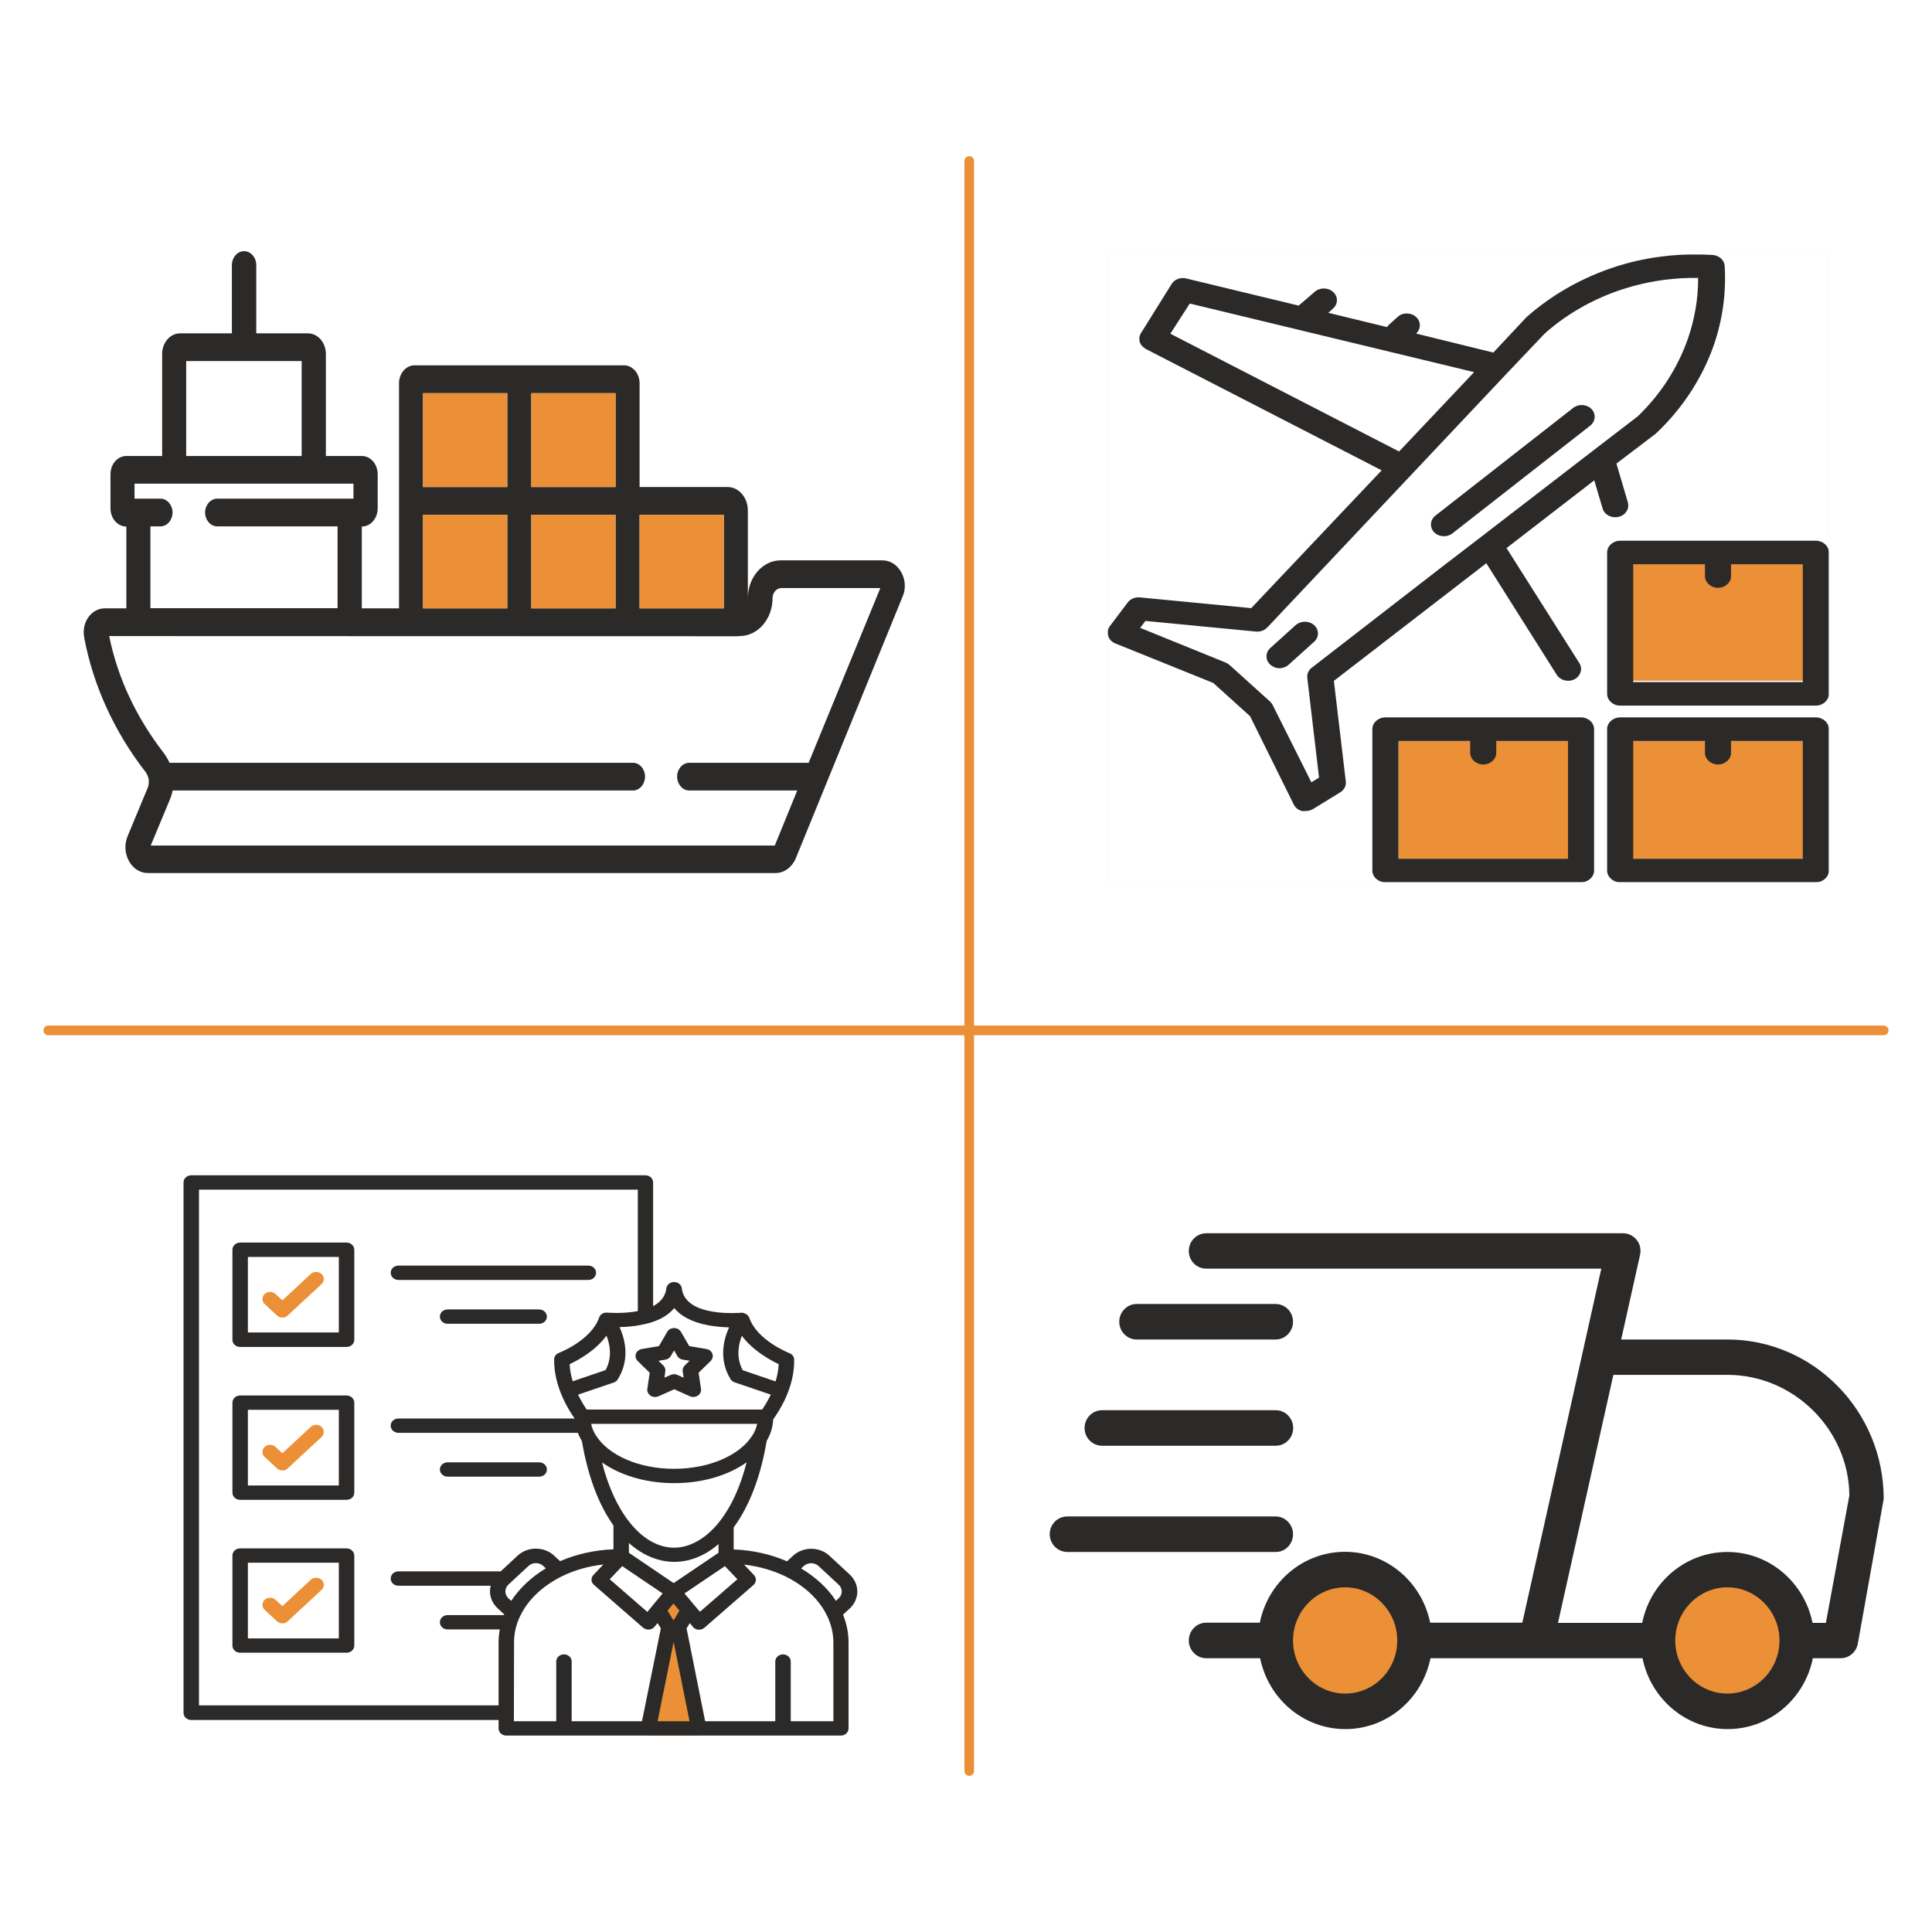 <svg width="600" height="600" viewBox="0 0 600 600" fill="none" xmlns="http://www.w3.org/2000/svg">
<rect width="600" height="600" fill="#F5F5F5"/>
<rect width="600" height="600" fill="white"/>
<g clip-path="url(#clip0_0_1)">
<path d="M568 79H344V274H568V79Z" fill="#F5F5F5"/>
<mask id="mask0_0_1" style="mask-type:luminance" maskUnits="userSpaceOnUse" x="-1742" y="-1587" width="4779" height="18202">
<path d="M3036.98 -1586.53H-1741.69V16615H3036.98V-1586.53Z" fill="white"/>
</mask>
<g mask="url(#mask0_0_1)">
<path d="M3036.98 -1586.53H-1741.69V16615H3036.98V-1586.53Z" fill="white"/>
<path d="M3036.98 -462.412H-1741.69V14777.4H3036.98V-462.412Z" fill="#FFEFCD" fill-opacity="0.4"/>
<g filter="url(#filter0_d_0_1)">
<path d="M454.756 363.471C568.158 363.471 660.089 279.248 660.089 175.353C660.089 71.459 568.158 -12.765 454.756 -12.765C341.353 -12.765 249.422 71.459 249.422 175.353C249.422 279.248 341.353 363.471 454.756 363.471Z" fill="white"/>
</g>
<path d="M486.957 230.106H434.299V266.684H486.957V230.106Z" fill="#EB9036"/>
<path d="M562.046 230.106H505.388V266.684H562.046V230.106Z" fill="#EB9036"/>
<path d="M562.046 174.828H505.388V211.406H562.046V174.828Z" fill="#EB9036"/>
<path d="M491.008 222.791H430.248C428.021 222.791 426.198 224.437 426.198 226.448V270.342C426.198 272.354 428.021 274 430.248 274H491.008C493.236 274 495.059 272.354 495.059 270.342V226.448C495.059 224.437 493.236 222.791 491.008 222.791ZM486.957 266.684H434.299V230.106H456.578V233.764C456.578 235.776 458.401 237.422 460.628 237.422C462.856 237.422 464.679 235.776 464.679 233.764V230.106H486.957V266.684Z" fill="#2C2A29"/>
<path d="M563.919 222.791H503.16C500.932 222.791 499.109 224.437 499.109 226.448V270.342C499.109 272.354 500.932 274 503.16 274H563.919C566.147 274 567.97 272.354 567.97 270.342V226.448C567.97 224.437 566.147 222.791 563.919 222.791ZM559.869 266.684H507.211V230.106H529.489V233.764C529.489 235.776 531.312 237.422 533.54 237.422C535.767 237.422 537.59 235.776 537.59 233.764V230.106H559.869V266.684Z" fill="#2C2A29"/>
<path d="M563.919 167.923H503.16C500.932 167.923 499.109 169.569 499.109 171.581V215.475C499.109 217.487 500.932 219.133 503.16 219.133H563.919C566.147 219.133 567.97 217.487 567.97 215.475V171.581C567.97 169.569 566.147 167.923 563.919 167.923ZM559.869 211.817H507.211V175.239H529.489V178.897C529.489 180.909 531.312 182.555 533.54 182.555C535.767 182.555 537.59 180.909 537.59 178.897V175.239H559.869V211.817Z" fill="#2C2A29"/>
<path d="M502.653 160.516C504.831 160.013 506.097 158.002 505.54 156.036C505.54 156.036 505.54 156.036 505.54 155.99L501.995 143.965L514.147 134.729L514.451 134.454C522.552 126.773 528.578 117.491 532.173 107.386C534.958 99.385 536.122 90.972 535.616 82.605C535.514 80.776 533.894 79.313 531.869 79.176C522.704 78.581 513.489 79.496 504.729 81.919C493.185 85.165 482.654 90.881 474.046 98.516L463.768 109.49L439.767 103.592C441.337 102.174 441.337 99.842 439.767 98.425C438.198 97.007 435.615 96.962 434.046 98.425L431.211 100.985C431.059 101.168 430.907 101.351 430.755 101.58L412.527 97.145L413.995 95.819C415.565 94.401 415.616 92.069 413.995 90.652C412.426 89.235 409.844 89.235 408.274 90.652L403.312 94.904L368.426 86.491C366.654 86.034 364.78 86.72 363.869 88.183L354.4 103.363C353.843 104.186 353.692 105.192 353.945 106.152C354.249 107.112 354.957 107.889 355.869 108.392L429.084 146.068L388.578 188.864L353.995 185.527C352.527 185.389 351.059 185.984 350.249 187.081L344.679 194.443C344.021 195.357 343.818 196.454 344.173 197.506C344.476 198.557 345.286 199.381 346.4 199.838L376.78 212.091L388.223 222.425L401.793 249.858C402.299 250.864 403.211 251.596 404.375 251.87C404.73 251.916 405.084 251.916 405.489 251.87C406.299 251.87 407.109 251.642 407.818 251.23L416.223 246.063C417.489 245.286 418.147 243.96 417.945 242.634L414.249 211.451L461.59 174.919L483.464 209.577C484.578 211.314 487.059 211.954 488.983 210.948C490.907 209.942 491.565 207.702 490.502 205.965L467.869 170.21L495.109 149.177L497.692 157.864C498.249 159.876 500.476 161.019 502.653 160.516ZM363.464 103.637L369.489 94.264L457.793 115.571L434.502 140.215L363.464 103.637ZM494.755 139.941L460.021 166.689L447.869 176.016L407.362 207.382C406.35 208.159 405.843 209.348 405.995 210.583L409.641 241.491L407.261 242.954L395.211 218.904C395.008 218.493 394.704 218.127 394.35 217.807L381.844 206.513C381.489 206.193 381.084 205.965 380.679 205.782L354.097 194.991L355.717 192.842L389.995 196.134C391.312 196.271 392.628 195.814 393.54 194.9L468.122 115.799L479.717 103.592C487.312 96.825 496.628 91.795 506.805 88.96C513.438 87.086 520.375 86.217 527.362 86.308C527.413 92.71 526.299 99.111 524.173 105.238C521.033 114.199 515.767 122.429 508.628 129.288L494.755 139.941Z" fill="#2C2A29"/>
<path d="M488.679 126.59L445.692 160.196C444.071 161.568 443.97 163.9 445.438 165.363C446.907 166.78 449.337 166.917 450.957 165.729L493.945 132.123C495.565 130.751 495.666 128.419 494.198 126.956C492.73 125.538 490.299 125.401 488.679 126.59Z" fill="#2C2A29"/>
<path d="M402.603 193.94L394.502 201.255C392.932 202.673 392.932 205.004 394.502 206.422C395.261 207.108 396.274 207.519 397.337 207.519C398.4 207.519 399.464 207.108 400.223 206.422L408.325 199.106C409.793 197.552 409.59 195.265 407.869 193.94C406.4 192.796 404.122 192.796 402.603 193.94Z" fill="#2C2A29"/>
</g>
</g>
<g clip-path="url(#clip1_0_1)">
<rect width="255" height="196" transform="translate(26 78)" fill="white"/>
<path d="M279.919 177.749C278.624 175.397 276.433 174.021 274.042 174.021H242.463C236.835 174.021 232.252 179.298 232.252 185.78C232.252 185.894 232.252 186.009 232.252 186.181V158.476C232.252 154.518 229.413 151.249 225.976 151.249H198.631V119.013C198.631 115.973 196.439 113.449 193.799 113.449H128.748C126.108 113.449 123.917 115.973 123.917 119.013V188.935H112.361V163.524C115.101 163.524 117.292 161 117.292 157.845V147.291C117.292 144.136 115.101 141.612 112.361 141.612H101.204V109.949C101.204 106.393 98.713 103.525 95.625 103.525H79.587V82.359C79.587 79.95 77.893 78 75.801 78C73.709 78 72.016 79.95 72.016 82.359V103.525H55.927C52.839 103.525 50.349 106.393 50.349 109.949V141.612H39.241C36.502 141.612 34.31 144.136 34.31 147.291V157.845C34.31 161 36.502 163.524 39.241 163.524V188.935H32.467C30.524 188.935 28.682 189.967 27.436 191.688C26.191 193.466 25.743 195.703 26.141 197.94C28.881 212.739 35.456 227.193 45.168 239.698C45.666 240.386 46.015 241.189 46.165 241.993C46.214 242.222 46.214 242.451 46.214 242.681V242.738C46.214 242.968 46.214 243.197 46.165 243.369C46.165 243.427 46.165 243.427 46.165 243.484C46.165 243.656 46.115 243.885 46.065 244.057C46.065 244.115 46.065 244.172 46.015 244.23C45.965 244.459 45.866 244.688 45.766 244.918L39.64 259.66C38.594 262.183 38.743 265.051 40.038 267.403C41.333 269.755 43.525 271.131 45.916 271.131H240.869C243.559 271.131 245.999 269.296 247.145 266.543L280.268 185.378C281.365 182.969 281.214 180.101 279.919 177.749ZM198.631 159.853H224.781V188.935H198.631V159.853ZM165.009 122.11H191.159V151.249H165.009V122.11ZM165.009 159.853H191.159V188.935H165.009V159.853ZM131.388 122.11H157.538V151.249H131.388V122.11ZM131.388 159.853H157.538V188.935H131.388V159.853ZM57.82 112.129H93.683V141.612H57.82V112.129ZM41.781 150.216H109.771V154.862H67.433C65.391 154.862 63.697 156.813 63.697 159.164C63.697 161.516 65.391 163.467 67.433 163.467H104.84V188.877H46.712V163.467H49.85C51.893 163.467 53.586 161.516 53.586 159.164C53.586 156.813 51.893 154.862 49.85 154.862H41.781V150.216ZM251.13 236.888H214.022C211.98 236.888 210.286 238.838 210.286 241.189C210.286 243.541 211.98 245.491 214.022 245.491H247.593L240.62 262.585H46.812L52.59 248.704C52.69 248.417 52.839 248.13 52.939 247.843C52.988 247.728 52.988 247.671 53.038 247.556C53.088 247.327 53.188 247.155 53.238 246.925C53.287 246.811 53.287 246.696 53.337 246.581C53.387 246.409 53.437 246.237 53.486 246.065C53.536 245.95 53.536 245.778 53.586 245.664C53.586 245.606 53.636 245.549 53.636 245.491H196.589C198.631 245.491 200.324 243.541 200.324 241.189C200.324 238.838 198.631 236.888 196.589 236.888H52.64C52.192 235.855 51.594 234.88 50.946 233.962C42.279 222.777 36.551 210.559 33.911 197.538L228.666 197.596C228.865 197.596 229.512 197.596 229.712 197.538C235.34 197.538 239.923 192.261 239.923 185.78C239.923 184.059 241.168 182.625 242.662 182.625H273.394L251.13 236.888Z" fill="#2C2A29"/>
<path d="M165.009 188.935H191.159V159.853H165.009V188.935Z" fill="#EB9036"/>
<path d="M191.159 122.11H165.009V151.249H191.159V122.11Z" fill="#EB9036"/>
<path d="M157.538 122.11H131.388V151.249H157.538V122.11Z" fill="#EB9036"/>
<path d="M157.538 159.853H131.388V188.935H157.538V159.853Z" fill="#EB9036"/>
<path d="M224.781 159.853H198.631V188.935H224.781V159.853Z" fill="#EB9036"/>
</g>
<rect width="259" height="156" transform="translate(326 383)" fill="white"/>
<path d="M420.679 530.491C431.963 530.491 441.111 521.167 441.111 509.664C441.111 498.162 431.963 488.837 420.679 488.837C409.394 488.837 400.246 498.162 400.246 509.664C400.246 521.167 409.394 530.491 420.679 530.491Z" fill="#EB9036"/>
<path d="M536.245 530.491C547.529 530.491 556.677 521.167 556.677 509.664C556.677 498.162 547.529 488.837 536.245 488.837C524.96 488.837 515.812 498.162 515.812 509.664C515.812 521.167 524.96 530.491 536.245 530.491Z" fill="#EB9036"/>
<path d="M536.447 415.994H503.471L509.338 389.702C509.692 388.052 509.338 386.351 508.276 385.062C507.265 383.773 505.697 383 504.078 383H374.604C371.62 383 369.192 385.475 369.192 388.516C369.192 391.558 371.62 393.981 374.604 393.981H497.301L472.772 503.942H444.146C441.617 491.415 430.743 481.929 417.695 481.929C404.646 481.929 393.772 491.363 391.243 503.942H374.604C371.62 503.942 369.192 506.417 369.192 509.458C369.192 512.5 371.62 514.974 374.604 514.974H391.344C393.873 527.502 404.747 536.987 417.795 536.987C430.844 536.987 441.718 527.553 444.247 514.974H510.097C512.626 527.502 523.499 536.987 536.548 536.987C549.597 536.987 560.471 527.553 562.999 514.974H571.648C574.227 514.974 576.453 513.118 576.958 510.489L585 465.484C585 438.213 563.202 415.994 536.447 415.994ZM417.745 525.955C408.843 525.955 401.561 518.531 401.561 509.458C401.561 500.385 408.843 492.961 417.745 492.961C426.646 492.961 433.929 500.385 433.929 509.458C433.929 518.583 426.697 525.955 417.745 525.955ZM536.447 525.955C527.546 525.955 520.263 518.531 520.263 509.458C520.263 500.385 527.546 492.961 536.447 492.961C545.348 492.961 552.631 500.385 552.631 509.458C552.631 518.583 545.348 525.955 536.447 525.955ZM567.045 503.994H562.898C560.369 491.466 549.496 481.981 536.447 481.981C523.398 481.981 512.524 491.415 509.996 503.994H483.848L501.044 426.974H536.447C557.284 426.974 574.227 444.244 574.328 464.453L567.045 503.994Z" fill="#2C2A29"/>
<path d="M353.008 415.994H396.149C399.133 415.994 401.561 413.519 401.561 410.477C401.561 407.436 399.133 404.961 396.149 404.961H353.008C350.024 404.961 347.596 407.436 347.596 410.477C347.596 413.519 350.024 415.994 353.008 415.994Z" fill="#2C2A29"/>
<path d="M342.235 448.987H396.2C399.184 448.987 401.611 446.513 401.611 443.471C401.611 440.43 399.184 437.955 396.2 437.955H342.235C339.251 437.955 336.823 440.43 336.823 443.471C336.823 446.513 339.251 448.987 342.235 448.987Z" fill="#2C2A29"/>
<path d="M401.561 476.465C401.561 473.423 399.133 470.948 396.149 470.948H331.412C328.428 470.948 326 473.423 326 476.465C326 479.506 328.478 481.981 331.462 481.981H396.2C399.184 481.981 401.561 479.506 401.561 476.465Z" fill="#2C2A29"/>
<path d="M301 50L301 550" stroke="#EB9036" stroke-width="3" stroke-linecap="round"/>
<path d="M15 320L585 320" stroke="#EB9036" stroke-width="3" stroke-linecap="round"/>
<path fill-rule="evenodd" clip-rule="evenodd" d="M217.465 538.957H201.359L207.681 507.531L205.374 501.965L211.096 495.757L214.096 500.552L210.727 507.531L217.465 538.957Z" fill="#EB9036"/>
<path fill-rule="evenodd" clip-rule="evenodd" d="M107.627 385.894H74.583C73.245 385.894 72.183 386.879 72.183 388.12V416.078C72.183 417.32 73.245 418.305 74.583 418.305H107.627C108.966 418.305 110.027 417.32 110.027 416.078V388.12C110.027 386.879 108.919 385.894 107.627 385.894ZM105.227 413.809H76.983V390.346H105.227V413.809Z" fill="#2C2A29"/>
<path fill-rule="evenodd" clip-rule="evenodd" d="M123.734 397.496H182.714C184.052 397.496 185.114 396.512 185.114 395.27C185.114 394.029 184.052 393.044 182.714 393.044H123.734C122.395 393.044 121.334 394.029 121.334 395.27C121.334 396.512 122.395 397.496 123.734 397.496Z" fill="#2C2A29"/>
<path fill-rule="evenodd" clip-rule="evenodd" d="M167.438 406.659H139.009C137.671 406.659 136.61 407.644 136.61 408.885C136.61 410.127 137.671 411.112 139.009 411.112H167.438C168.777 411.112 169.838 410.127 169.838 408.885C169.838 407.644 168.73 406.659 167.438 406.659Z" fill="#2C2A29"/>
<path fill-rule="evenodd" clip-rule="evenodd" d="M107.627 433.375H74.583C73.245 433.375 72.183 434.36 72.183 435.602V463.56C72.183 464.802 73.245 465.786 74.583 465.786H107.627C108.966 465.786 110.027 464.802 110.027 463.56V435.602C110.027 434.36 108.919 433.375 107.627 433.375ZM105.227 461.334H76.983V437.828H105.227V461.334Z" fill="#2C2A29"/>
<path fill-rule="evenodd" clip-rule="evenodd" d="M139.009 458.594H167.438C168.777 458.594 169.838 457.609 169.838 456.367C169.838 455.125 168.777 454.141 167.438 454.141H139.009C137.671 454.141 136.61 455.125 136.61 456.367C136.61 457.566 137.671 458.594 139.009 458.594Z" fill="#2C2A29"/>
<path fill-rule="evenodd" clip-rule="evenodd" d="M107.627 480.857H74.583C73.245 480.857 72.183 481.842 72.183 483.084V511.042C72.183 512.283 73.245 513.268 74.583 513.268H107.627C108.966 513.268 110.027 512.283 110.027 511.042V483.084C110.027 481.885 108.919 480.857 107.627 480.857ZM105.227 508.815H76.983V485.31H105.227V508.815Z" fill="#2C2A29"/>
<path fill-rule="evenodd" clip-rule="evenodd" d="M266.246 494.258C266.246 492.289 265.415 490.405 263.893 488.992L257.616 483.169C254.478 480.258 249.401 480.258 246.263 483.169L244.417 484.882C239.479 482.741 233.849 481.414 227.849 481.2V474.349C232.695 467.799 236.248 458.551 238.095 447.504C239.341 445.364 240.033 443.094 240.125 440.782C241.694 438.642 246.817 431.063 246.632 422.244C246.632 421.344 246.032 420.574 245.155 420.231C245.063 420.188 235.141 416.335 232.695 409.228C232.695 409.228 232.695 409.185 232.649 409.185C232.649 409.142 232.603 409.099 232.556 409.014C232.51 408.928 232.464 408.885 232.464 408.8C232.418 408.757 232.418 408.714 232.372 408.671C232.326 408.586 232.28 408.543 232.233 408.5C232.187 408.457 232.141 408.414 232.095 408.371C232.049 408.329 231.957 408.243 231.864 408.2C231.818 408.157 231.818 408.157 231.772 408.115H231.726C231.633 408.029 231.495 407.986 231.403 407.943C231.403 407.943 231.357 407.943 231.357 407.901C231.218 407.858 231.08 407.815 230.941 407.772C230.895 407.772 230.849 407.772 230.803 407.729C230.71 407.729 230.618 407.687 230.526 407.687C230.48 407.687 230.387 407.687 230.341 407.687C230.295 407.687 230.203 407.687 230.157 407.687C229.972 407.687 212.804 409.271 211.742 400.108C211.604 398.995 210.589 398.139 209.343 398.139C208.143 398.139 207.081 398.995 206.943 400.108C206.62 402.72 205.005 404.475 202.835 405.631V367.226C202.835 365.985 201.774 365 200.436 365H59.4C58.062 365 57 365.985 57 367.226V531.936C57 533.177 58.062 534.162 59.4 534.162H154.839V536.774C154.839 538.015 155.9 539 157.239 539H261.124C262.462 539 263.523 538.015 263.523 536.774V510.1C263.523 507.103 262.923 504.192 261.816 501.451L263.893 499.525C265.415 498.112 266.246 496.228 266.246 494.258ZM176.899 423.656C179.53 422.415 184.929 419.504 188.344 414.794C189.452 417.577 190.19 421.558 188.067 425.498L177.868 428.965C177.36 427.296 176.991 425.498 176.899 423.656ZM233.849 445.492C233.803 445.578 233.71 445.663 233.664 445.749C229.926 451.829 220.419 456.153 209.343 456.153C198.313 456.153 188.898 451.871 185.114 445.835C185.068 445.749 185.021 445.663 184.929 445.578C184.283 444.507 183.822 443.394 183.591 442.195H235.141C234.91 443.351 234.449 444.464 233.849 445.492ZM187.929 454.826C193.698 458.551 201.313 460.606 209.389 460.606C217.465 460.606 225.08 458.551 230.849 454.826C231.172 454.612 231.541 454.355 231.864 454.141C229.834 462.104 226.972 467.97 223.742 472.166C223.603 472.294 223.511 472.423 223.419 472.594C218.896 478.288 213.773 480.643 209.389 480.643C204.358 480.643 199.513 477.86 195.359 472.551C191.759 467.97 188.898 461.719 186.96 454.183C187.283 454.398 187.606 454.612 187.929 454.826ZM209.204 491.647L195.313 482.227V479.187C199.559 482.998 204.451 485.053 209.435 485.053C214.235 485.053 218.988 483.126 223.142 479.53V482.227L209.204 491.647ZM193.236 486.38L205.789 494.858L202.605 498.668C202.605 498.668 202.605 498.668 202.605 498.711L201.036 500.595L189.36 490.448L193.236 486.38ZM209.204 509.886L214.142 534.547H204.22L209.204 509.886ZM209.297 503.078H209.066L207.312 500.21L209.158 497.983L211.004 500.21L209.297 503.078ZM215.804 498.711C215.804 498.668 215.804 498.668 215.804 498.711L212.573 494.858L225.126 486.38L229.003 490.448L217.373 500.552L215.804 498.711ZM241.833 423.656C241.74 425.54 241.371 427.339 240.864 429.008L230.664 425.54C228.541 421.558 229.326 417.577 230.387 414.837C233.849 419.504 239.248 422.415 241.833 423.656ZM209.389 406.231C211.281 408.543 214.511 410.555 219.957 411.583C222.265 412.011 224.572 412.182 226.418 412.225C224.711 415.993 223.096 422.244 226.972 428.452C227.018 428.495 227.018 428.537 227.065 428.58C227.111 428.623 227.111 428.666 227.157 428.666C227.249 428.751 227.341 428.837 227.434 428.923C227.434 428.923 227.48 428.965 227.526 428.965C227.618 429.051 227.711 429.094 227.803 429.137C227.849 429.137 227.849 429.18 227.895 429.18C228.034 429.265 228.126 429.308 228.264 429.351C228.264 429.351 228.264 429.351 228.311 429.351L239.387 433.119C238.371 435.174 237.356 436.801 236.71 437.743H182.206C181.56 436.801 180.499 435.174 179.53 433.119L190.606 429.351C190.606 429.351 190.606 429.351 190.652 429.351C190.79 429.308 190.929 429.265 191.021 429.18L191.067 429.137C191.159 429.094 191.298 429.008 191.39 428.923L191.436 428.88C191.529 428.794 191.621 428.709 191.713 428.58C191.713 428.537 191.759 428.537 191.759 428.495C191.806 428.452 191.806 428.409 191.852 428.366C195.728 422.158 194.113 415.907 192.406 412.139C194.252 412.096 196.513 411.968 198.867 411.497C204.266 410.555 207.497 408.543 209.389 406.231ZM61.8 529.709V369.453H198.082V407.173C193.421 408.072 188.667 407.644 188.575 407.644C188.529 407.644 188.437 407.644 188.39 407.644C188.344 407.644 188.298 407.644 188.252 407.644C188.114 407.644 188.021 407.644 187.883 407.687H187.837C187.514 407.729 187.237 407.858 186.96 408.029C186.821 408.115 186.729 408.2 186.637 408.286L186.591 408.329C186.498 408.414 186.452 408.5 186.36 408.586C186.36 408.629 186.314 408.629 186.314 408.671C186.268 408.757 186.221 408.885 186.175 408.971C186.175 409.014 186.129 409.014 186.129 409.057C186.129 409.099 186.083 409.099 186.083 409.142C183.637 416.25 173.715 420.103 173.576 420.146C172.699 420.488 172.099 421.259 172.099 422.158C171.961 430.721 176.761 438.171 178.468 440.526H123.734C122.395 440.526 121.334 441.51 121.334 442.752C121.334 443.994 122.395 444.978 123.734 444.978H179.483C179.806 445.877 180.222 446.734 180.729 447.59C182.529 458.294 185.898 467.285 190.513 473.75V481.157C184.514 481.371 178.883 482.698 173.945 484.839L172.099 483.126C170.576 481.714 168.592 480.943 166.423 480.943C164.254 480.943 162.269 481.714 160.746 483.126L155.485 488.007H123.734C122.395 488.007 121.334 488.992 121.334 490.234C121.334 491.475 122.395 492.46 123.734 492.46H152.393C151.747 494.901 152.485 497.555 154.516 499.439L156.593 501.366C156.547 501.451 156.547 501.494 156.5 501.58H139.009C137.671 501.58 136.61 502.564 136.61 503.806C136.61 505.048 137.671 506.032 139.009 506.032H155.208C154.977 507.36 154.839 508.687 154.839 510.014V529.624H61.8V529.709ZM158.762 497.17L157.885 496.356C156.639 495.2 156.639 493.274 157.885 492.118L164.162 486.295C164.761 485.738 165.592 485.438 166.423 485.438C167.3 485.438 168.084 485.738 168.684 486.295L169.515 487.065C165.038 489.763 161.346 493.231 158.762 497.17ZM159.639 510.057C159.639 507.188 160.285 504.448 161.531 501.879C161.577 501.794 161.623 501.708 161.669 501.623C164.069 496.699 168.592 492.503 174.315 489.634C174.499 489.592 174.638 489.506 174.822 489.377C178.56 487.579 182.806 486.38 187.375 485.867L184.283 489.121C183.452 490.02 183.498 491.39 184.468 492.203L199.697 505.476C200.159 505.861 200.713 506.075 201.359 506.075C201.405 506.075 201.497 506.075 201.543 506.075C202.236 506.032 202.835 505.733 203.251 505.219L204.22 504.063L205.235 505.69L199.374 534.547H177.545V516.008C177.545 514.767 176.484 513.782 175.145 513.782C173.807 513.782 172.745 514.767 172.745 516.008V534.547H159.592L159.639 510.057ZM245.571 534.547V516.008C245.571 514.767 244.509 513.782 243.171 513.782C241.833 513.782 240.771 514.767 240.771 516.008V534.547H218.988L213.219 505.69L214.235 504.063L215.204 505.262C215.619 505.776 216.219 506.075 216.912 506.118C216.957 506.118 217.05 506.118 217.096 506.118C217.696 506.118 218.296 505.904 218.758 505.519L233.987 492.246C234.91 491.433 235.002 490.062 234.172 489.163L231.08 485.909C235.649 486.423 239.894 487.665 243.633 489.42C243.771 489.506 243.956 489.592 244.14 489.677C249.909 492.546 254.386 496.742 256.785 501.665C256.832 501.751 256.878 501.837 256.924 501.922C258.124 504.491 258.816 507.231 258.816 510.1V534.547H245.571ZM248.801 487.108L249.632 486.338C250.878 485.182 252.955 485.182 254.201 486.338L260.477 492.161C261.077 492.717 261.4 493.488 261.4 494.258C261.4 495.072 261.077 495.8 260.477 496.356L259.601 497.17C257.062 493.231 253.324 489.763 248.801 487.108Z" fill="#2C2A29"/>
<path fill-rule="evenodd" clip-rule="evenodd" d="M197.482 420.445C197.205 421.216 197.436 422.072 198.036 422.672L201.774 426.311L201.036 431.32C200.897 432.134 201.313 432.947 202.005 433.418C202.42 433.718 202.928 433.846 203.435 433.846C203.805 433.846 204.128 433.761 204.497 433.632L209.389 431.449L214.281 433.632C215.066 433.975 216.034 433.889 216.727 433.418C217.465 432.947 217.835 432.134 217.696 431.32L216.957 426.311L220.696 422.672C221.296 422.072 221.527 421.216 221.25 420.445C220.973 419.675 220.28 419.075 219.404 418.947L214.05 418.048L211.466 413.595C211.05 412.867 210.22 412.439 209.343 412.439C208.466 412.439 207.635 412.867 207.22 413.595L204.635 418.048L199.282 418.947C198.451 419.118 197.759 419.675 197.482 420.445ZM206.666 422.244C207.404 422.115 208.004 421.687 208.327 421.13L209.343 419.375L210.358 421.13C210.681 421.73 211.327 422.158 212.019 422.244L214.143 422.586L212.665 424.042C212.158 424.513 211.927 425.198 212.019 425.883L212.296 427.852L210.358 426.996C209.712 426.696 208.927 426.696 208.281 426.996L206.343 427.852L206.62 425.883C206.712 425.198 206.481 424.556 205.974 424.042L204.497 422.629L206.666 422.244Z" fill="#2C2A29"/>
<path fill-rule="evenodd" clip-rule="evenodd" d="M87.736 409.185C87.136 409.185 86.49 408.971 86.029 408.543L82.198 404.989C81.275 404.133 81.275 402.72 82.198 401.864C83.121 401.007 84.644 401.007 85.567 401.864L87.69 403.833L96.505 395.656C97.428 394.799 98.951 394.799 99.874 395.656C100.797 396.512 100.797 397.925 99.874 398.781L89.352 408.543C88.982 408.971 88.382 409.185 87.736 409.185Z" fill="#EB9036"/>
<path fill-rule="evenodd" clip-rule="evenodd" d="M87.736 456.667C87.136 456.667 86.49 456.453 86.029 456.025L82.198 452.471C81.275 451.615 81.275 450.202 82.198 449.345C83.121 448.489 84.644 448.489 85.567 449.345L87.69 451.315L96.505 443.137C97.428 442.281 98.951 442.281 99.874 443.137C100.797 443.994 100.797 445.406 99.874 446.263L89.352 456.025C88.982 456.453 88.382 456.667 87.736 456.667Z" fill="#EB9036"/>
<path fill-rule="evenodd" clip-rule="evenodd" d="M87.736 504.149C87.136 504.149 86.49 503.935 86.029 503.506L82.198 499.953C81.275 499.096 81.275 497.683 82.198 496.827C83.121 495.971 84.644 495.971 85.567 496.827L87.69 498.797L96.505 490.619C97.428 489.763 98.951 489.763 99.874 490.619C100.797 491.475 100.797 492.888 99.874 493.745L89.352 503.506C88.982 503.935 88.382 504.149 87.736 504.149Z" fill="#EB9036"/>
<defs>
<filter id="filter0_d_0_1" x="243.422" y="-17.765" width="422.667" height="388.235" filterUnits="userSpaceOnUse" color-interpolation-filters="sRGB">
<feFlood flood-opacity="0" result="BackgroundImageFix"/>
<feColorMatrix in="SourceAlpha" type="matrix" values="0 0 0 0 0 0 0 0 0 0 0 0 0 0 0 0 0 0 127 0" result="hardAlpha"/>
<feOffset dy="1"/>
<feGaussianBlur stdDeviation="3"/>
<feComposite in2="hardAlpha" operator="out"/>
<feColorMatrix type="matrix" values="0 0 0 0 0.616 0 0 0 0 0.647 0 0 0 0 0.706 0 0 0 0.65 0"/>
<feBlend mode="normal" in2="BackgroundImageFix" result="effect1_dropShadow_0_1"/>
<feBlend mode="normal" in="SourceGraphic" in2="effect1_dropShadow_0_1" result="shape"/>
</filter>
<clipPath id="clip0_0_1">
<rect width="224" height="195" fill="white" transform="translate(344 79)"/>
</clipPath>
<clipPath id="clip1_0_1">
<rect width="255" height="196" fill="white" transform="translate(26 78)"/>
</clipPath>
</defs>
</svg>
